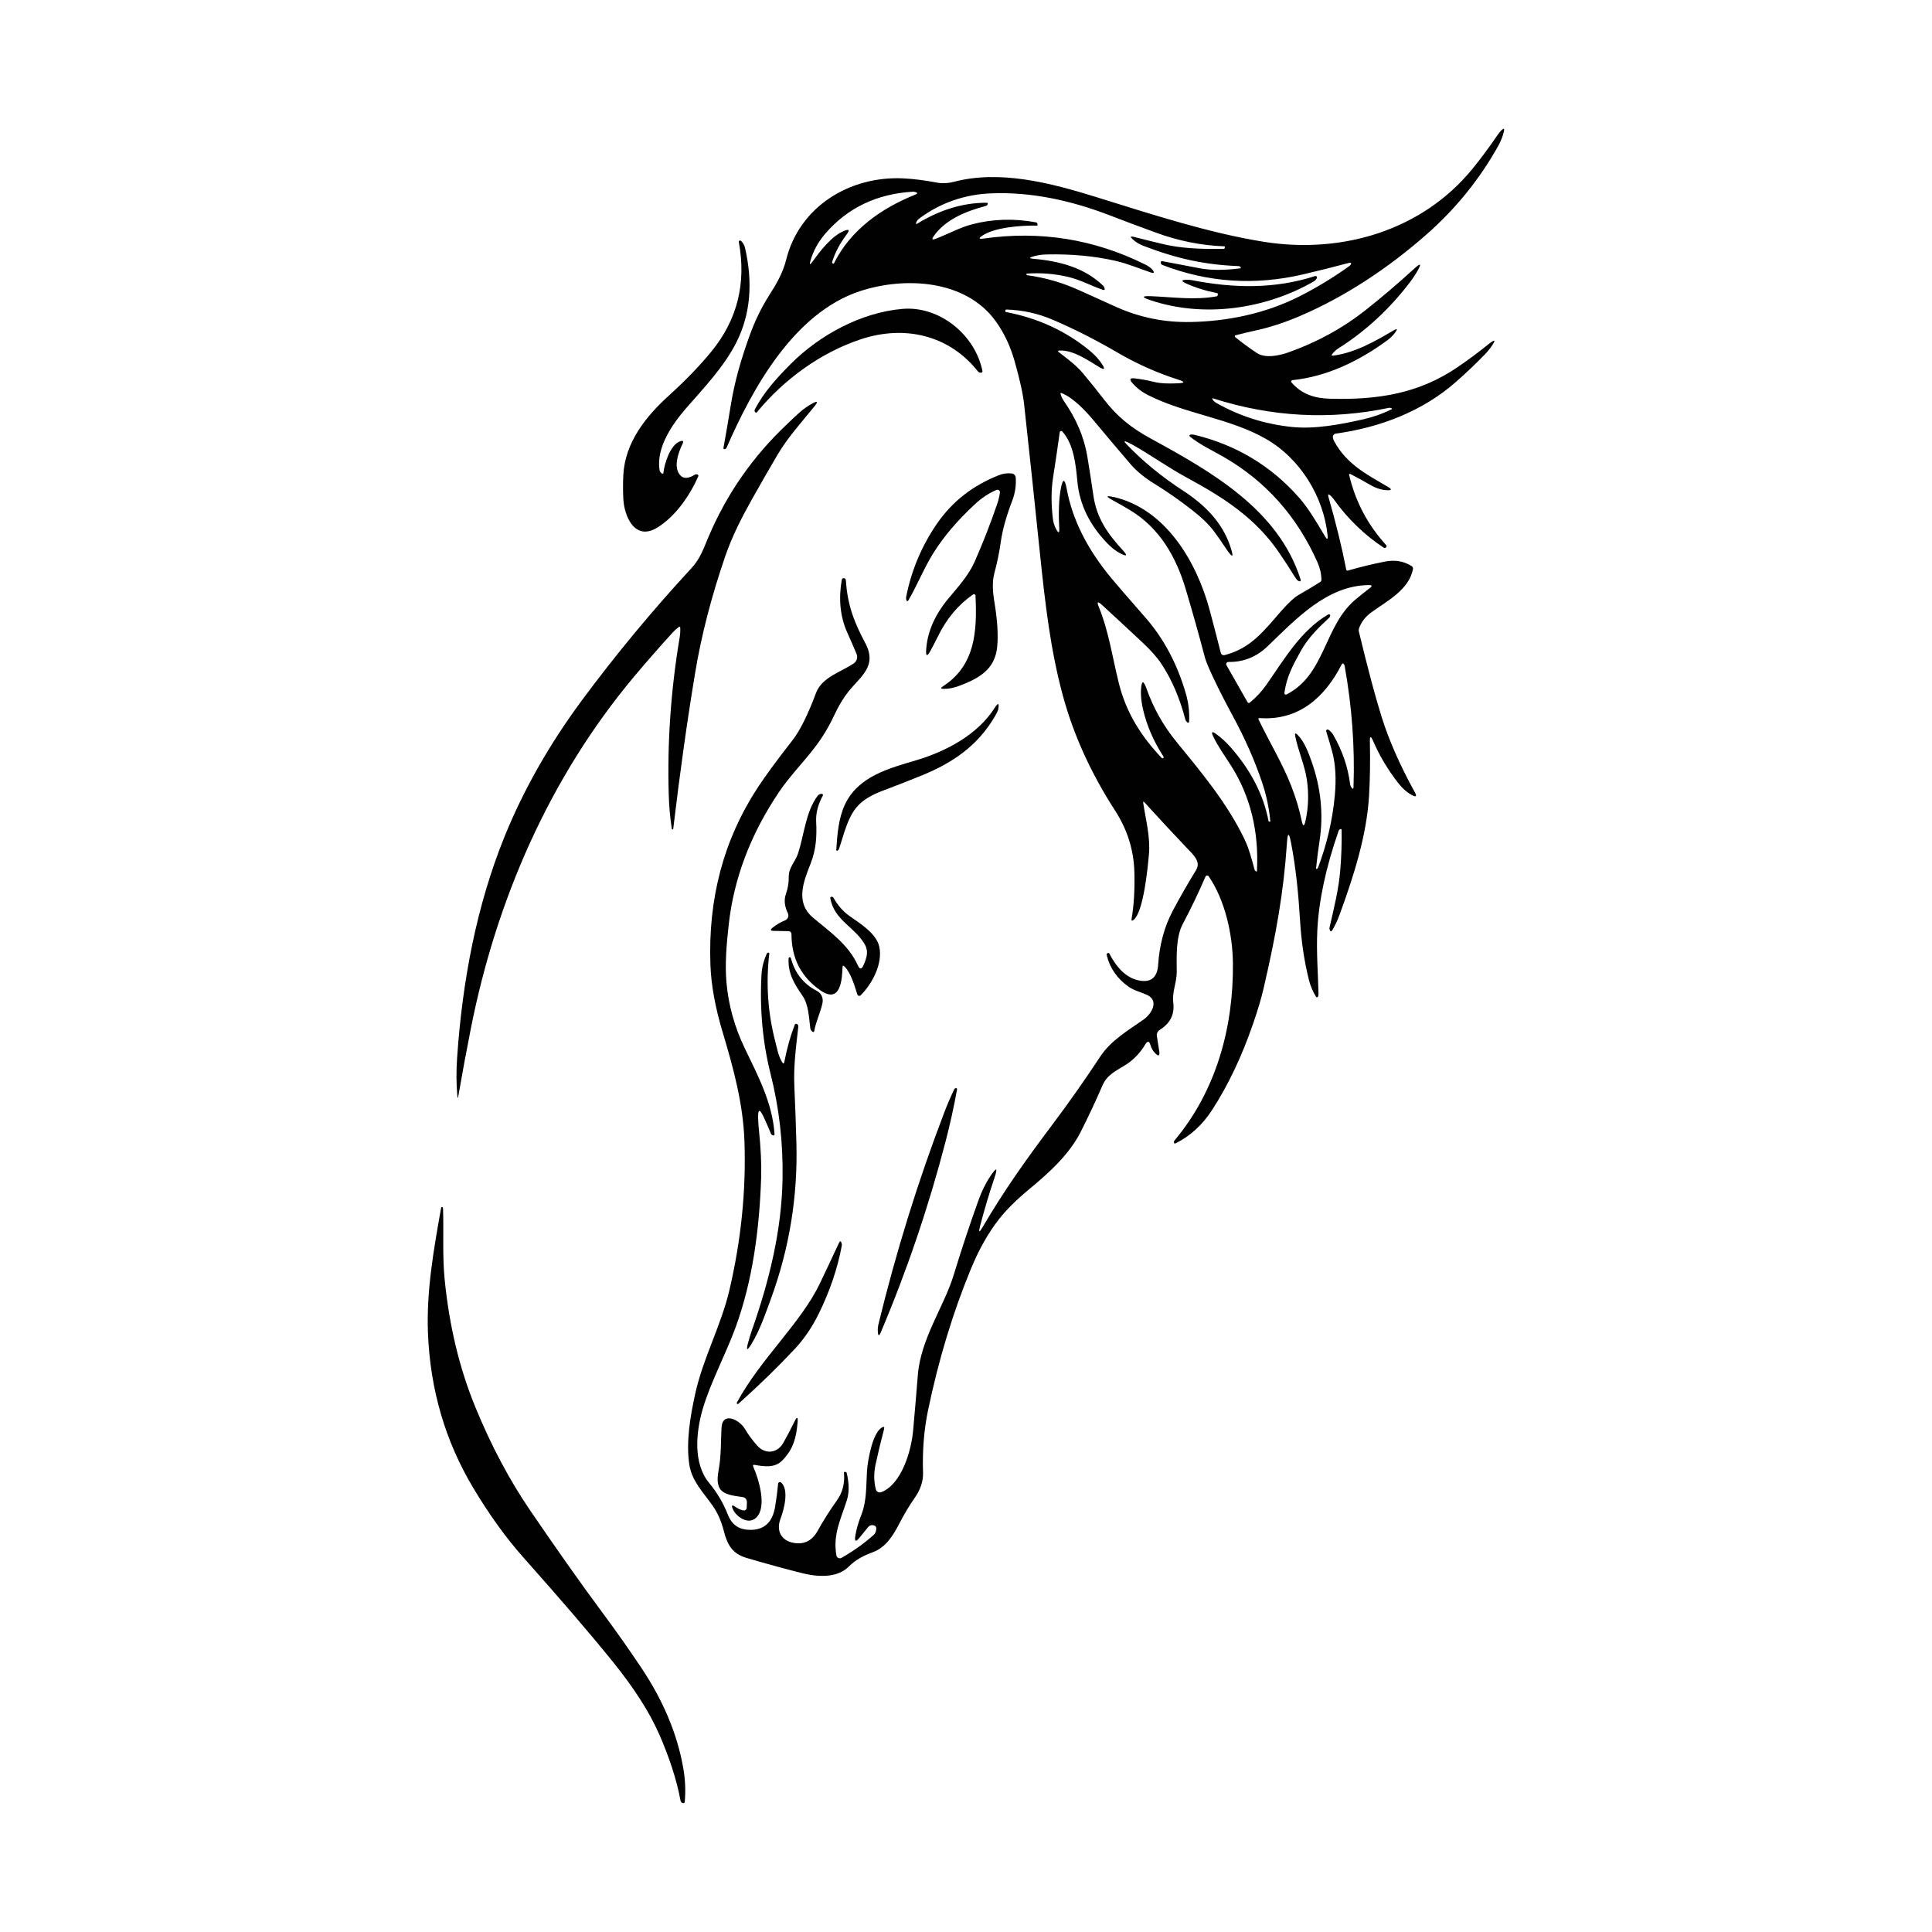 <svg width="1500" height="1500" viewBox="0 0 1500 1500" xmlns="http://www.w3.org/2000/svg">
  <!-- Original SVG transformed and centered -->
  <svg x="332.059" y="100.0" width="835.883" height="1300" viewBox="0 0 287.37 446.93">
    2000/svg" viewBox="0 0 287.37 446.93"><defs><style>.cls-1{fill:#010101;}</style></defs><path class="cls-1" d="M232.22,161.79c1.8,1.8,2.87,4.72,3.7,7.07,2.48,6.99,3.23,14.05,2.13,21.24-.37,2.41-.68,4.85-.93,7.32,0,.12.04.17.16.13.08-.02.15-.06.21-.11.07-.06.12-.14.16-.23,2.39-6.32,3.88-12.75,4.48-19.3.41-4.5.18-8.38-.7-11.63-.49-1.81-1.02-3.62-1.6-5.45-.11-.34.27-.63.57-.44.53.35.97.81,1.31,1.39,2.41,4.15,3.91,8.51,4.49,13.07.05.38.19.73.42,1.02.31.41.47.35.5-.16.37-10.75-.42-21.51-2.36-32.28-.02-.16-.08-.29-.15-.42-.24-.41-.47-.4-.68.02-4.48,8.76-11.46,14.99-21.84,14.26-.35-.02-.45.12-.29.44,2.9,5.97,6.38,11.74,8.69,17.65,1.23,3.15,2.17,6.29,2.82,9.41.32,1.49.64,1.49.98,0,.8-3.59.93-7.29.37-11.09-.58-3.9-2.29-7.59-3.09-11.54-.18-.87.04-.99.68-.36ZM240.91,129.96c-.02.2-.1.37-.25.51-2.99,2.77-5.71,5.45-7.73,9.11-1.97,3.55-3.78,6.94-4.25,11.06-.03.29.26.49.52.36,10.44-5.27,9.98-18.23,18.44-25.35,1.24-1.04,2.51-2.06,3.84-3.07.7-.53.61-.8-.27-.79-11.2.08-19.62,9.23-27.05,16.36-2.96,2.84-6.44,4.22-10.44,4.16-.44,0-.74.47-.51.86l5.61,9.85c.17.29.38.33.65.11,1.69-1.4,3.14-2.94,4.33-4.64,4.8-6.85,9.27-14.63,16.59-18.87.25-.14.56.05.53.34M257.25,74.9c.2-.1.21-.2,0-.31-.23-.11-.46-.15-.71-.1-15.68,3.27-31.29,2.44-46.83-2.51-.32-.11-.39-.01-.2.27.26.39.59.71,1.01.94,6.2,3.5,12.89,5.63,20.09,6.39,6.17.65,12.98-.66,19.1-2.03,2.6-.59,5.12-1.47,7.54-2.66M183.09,98.27c13.86,3.18,22.14,17.23,25.62,30.14.98,3.63,1.96,7.42,2.96,11.36.16.61.54.84,1.15.68,6.95-1.8,10.48-6.57,14.96-11.68,1.97-2.24,3.5-3.68,4.57-4.28,1.97-1.12,3.94-2.3,5.88-3.53.22-.14.33-.35.32-.61-.02-1.58-.38-3.15-1.07-4.69-5.45-12.2-13.72-21.51-24.81-27.95-3.02-1.76-6.5-3.35-9.24-5.57-.19-.15-.11-.45.13-.5.35-.07.71-.05,1.07.03,11.15,2.69,20.46,8.28,27.93,16.75,2.69,3.05,4.82,6.81,6.94,10.34.58.98.81.9.7-.23-1.04-10.27-7.28-20.51-16.46-25.76-9.68-5.54-21.42-6.62-31.47-11.69-1.7-.86-3.11-1.96-4.25-3.3-.77-.91-.56-1.3.62-1.17,1.68.19,3.36.49,5.05.91,2.18.54,4.37.5,6.59.41,1.85-.07,1.9-.39.13-.95-5.54-1.76-11.06-4.2-16.14-7.17-5.89-3.44-11.7-6.39-17.45-8.85-3.91-1.67-8.02-2.58-12.32-2.72-.23,0-.34.11-.31.34l.03.23c0,.05.03.08.08.09,8.54,1.61,15.99,5.04,22.38,10.29,1.43,1.18,2.57,2.44,3.41,3.77.77,1.22.53,1.46-.71.72-3.24-1.93-6.96-4.62-10.7-4.5-.5.01-.56.17-.16.48,2.26,1.76,4.58,3.43,6.42,5.64,1.91,2.3,3.76,4.59,5.53,6.89,3.63,4.72,7.34,7.64,12.59,10.52,16.13,8.81,33.89,18.87,39.86,37.35.24.74.02.92-.65.53-.2-.11-.45-.42-.76-.92-1.46-2.36-2.92-4.61-4.39-6.74-6.36-9.21-14.8-14.57-24.56-19.86-5.06-2.75-9.6-6.03-14.49-8.78-.41-.23-.84-.44-1.27-.64-.92-.42-1.04-.26-.33.48,4.37,4.57,9.41,8.72,15.12,12.43,5.79,3.77,10.4,8.38,12.58,14.73,1.13,3.31.74,3.5-1.19.59-1.04-1.58-2.06-3.03-3.05-4.37-1.34-1.81-3.29-3.72-5.86-5.72-3.43-2.68-6.83-5.05-10.23-7.13-2.25-1.38-4.52-3.15-6.2-5.11-3.17-3.7-6.43-7.55-9.77-11.56-2.21-2.66-5.47-6.15-8.62-7.43-.29-.11-.4-.02-.31.28.2.67.48,1.25.84,1.77,3.33,4.76,5.42,9.7,6.28,14.79.56,3.34,1.1,6.86,1.64,10.56.89,6.11,3.91,10.25,7.82,14.51,1.37,1.49,1.15,1.78-.65.85-1.16-.59-2.3-1.47-3.42-2.63-4.77-4.91-7.45-10.41-8.03-16.51-.43-4.49-.95-9.99-4.04-13.4-.22-.24-.62-.12-.67.2-.52,3.76-1.11,7.81-1.79,12.15-.55,3.56-.48,7.21-.06,10.82.12,1.06.41,2.03.88,2.9.63,1.18.91,1.1.84-.23-.23-4.25-.1-7.73.39-10.45.53-2.93,1.07-2.94,1.61,0,1.49,8.07,5.44,15.97,11.84,23.7,1.49,1.8,4.52,5.3,9.07,10.49,4.94,5.63,8.56,12.41,10.87,20.36.71,2.44,1.01,4.94.88,7.53,0,.23-.26.35-.44.22-.29-.22-.49-.5-.58-.85-1.51-5.78-3.68-10.78-6.5-14.99-1.07-1.61-2.75-3.48-5.03-5.62-3.64-3.41-7.23-6.74-10.76-9.97-1.1-1-1.36-.81-.8.56,2.64,6.45,3.67,13.58,5.32,20.25,1.99,8.02,5.91,14.18,11.46,20.08.11.11.29.13.41.03.12-.1.15-.27.07-.41-1.01-1.58-1.9-3.16-2.67-4.73-1.64-3.37-3.58-8.92-3.32-13.13.16-2.51.65-2.58,1.49-.21,1.82,5.13,4.44,9.8,7.85,13.99,6.74,8.27,13.52,16.32,18.19,25.96,1.3,2.68,2,5.43,2.76,8.24.05.17.14.33.28.46.23.23.35.17.38-.15.53-10.27-1.68-19.81-7-28.12-1.58-2.47-3.44-5.03-4.7-7.72-.56-1.19-.31-1.4.77-.63,1.4,1.01,2.71,2.21,3.92,3.59,5.4,6.16,8.77,12.71,10.1,19.67.02.13.11.18.23.16l.23-.03s.03-.02.02-.04c-.33-3.58-1.07-7.08-2.24-10.51-1.97-5.84-4.6-11.77-7.86-17.77-1.3-2.37-2.61-4.91-3.94-7.6-1.91-3.88-3.05-6.5-3.42-7.86-1.65-6.25-3.36-12.32-5.12-18.23-2.58-8.64-6.96-16.32-14.85-21.09-1.46-.88-3.02-1.78-4.7-2.69-1.85-1.01-1.74-1.28.31-.81M180.66,42.55c.12.43-.03.57-.45.43-3.12-1.08-6.12-2.72-9.32-3.46-3.65-.85-7.31-1.13-11-.86-.03,0-.05.02-.05.05v.19c-.02.1.03.16.14.17,4.81.66,9.39,1.98,13.76,3.95,3.49,1.58,6.86,3.11,10.13,4.57,6.25,2.79,12.84,4.12,19.79,3.98,9.86-.19,19.98-2.26,29.03-6.85,4.69-2.38,9.06-5.03,13.13-7.96.29-.2.46-.35.51-.44.29-.5.15-.67-.41-.53-4.16,1.11-8.28,2.14-12.36,3.09-12.85,2.98-25.33,2.14-37.44-2.53-.32-.12-.47-.35-.45-.68,0-.28.15-.39.42-.34,3.35.63,6.71,1.27,10.06,1.91,2.81.54,6.36.55,10.64.02.29-.04.33-.16.14-.38-.13-.14-.29-.22-.48-.23-8.99-.35-16.4-1.96-25.34-5.38-1.13-.43-2.09-1.01-2.91-1.76-.76-.69-.65-.91.35-.65,2.71.7,5.39,1.37,8.06,1.99,4.06.95,9.33,1.34,15.83,1.18.21,0,.32-.12.32-.33v-.22c0-.08-.04-.11-.11-.11-6.14-.22-12.24-1.44-18.29-3.66-4.37-1.6-8.51-3.14-12.42-4.65-10.13-3.89-20.74-6.26-31.57-5.83-7.11.29-13.62,2.57-19.18,6.74-.35.26-.6.58-.77.96-.21.49-.09.59.36.32,5.67-3.44,11.84-5.55,18.5-5.51.12,0,.22.11.21.23-.02.33-.2.54-.53.62-5.35,1.43-10.82,3.63-13.94,8.13-.54.77-.37.99.51.66,3.28-1.24,6.45-3.02,9.79-3.89,5.51-1.43,11.18-1.6,17.03-.52.24.05.41.25.42.5v.23c.02.08-.05.14-.14.14-4.48-.07-11.3.47-14.63,2.71-1,.68-.91.93.29.76,15.17-2.17,29.57.13,43.18,6.89.95.47,1.61.95,1.99,1.43.61.79.44,1.02-.5.7-3.06-1.03-6.11-2.33-9.27-3.06-5.69-1.31-11.87-1.88-18.51-1.73-1.27.03-2.47.21-3.59.54-1.09.32-1.07.52.06.62,6.94.59,13.73,2.35,18.74,7.28.08.08.14.18.18.29.03.08.06.17.08.26M111.14,27.25c1.34-.55,1.58-.24.71.92-1.86,2.48-3.17,4.96-3.91,7.43-.04.12,0,.21.11.28l.19.11c.08.05.15.02.19-.06,4.47-9.01,12.65-14.71,21.76-18.38.62-.25.62-.47-.02-.67-.24-.08-.49-.11-.74-.09-9.55.59-17.28,4.28-23.19,11.06-1.97,2.27-3.34,4.76-4.1,7.45-.28,1-.11,1.08.5.25,2.06-2.82,5.04-6.87,8.51-8.3M147.44,292.89c-.46,1.75-.23,1.84.68.28,5.54-9.49,11.45-17.84,18.7-27.48,4.34-5.77,8.57-11.79,12.72-18.08,2.84-4.31,7.47-6.98,11.58-9.88,2.03-1.43,4.23-4.96.92-6.53-1.62-.77-3.46-1.15-4.92-2.18-3.08-2.15-5.04-5-5.9-8.52-.05-.2.02-.33.2-.41l.2-.09c.13-.05.23-.02.29.1,1.81,3.42,4.31,6.64,8.24,7.28,2.99.48,4.6-.92,4.82-4.22.35-5.36,1.65-10.16,3.9-14.42,1.97-3.71,4.04-7.32,6.21-10.85,1.4-2.27-.69-4.07-2.44-5.92-3.87-4.07-7.63-8.12-11.28-12.14-.31-.35-.43-.29-.36.17.68,4.47,1.91,9.08,1.52,13.56-.29,3.41-1.43,15.53-4.12,17.61-.43.33-.59.23-.51-.31.62-3.66.86-7.8.74-12.41-.15-5.89-1.86-11.36-5.13-16.43-6.47-10.01-11.13-20.27-13.97-30.76-3.28-12.14-4.68-24.11-6.15-38.34-1.33-12.92-2.72-26.05-4.18-39.38-.31-2.81-1.16-6.68-2.57-11.63-1.13-3.96-2.8-7.48-5.02-10.56-7.99-11.08-24.23-11.97-36.26-8-17.57,5.81-28.65,25.89-35.55,41.73-.12.28-.32.42-.62.43-.15,0-.27-.13-.24-.28.68-3.75,1.34-7.62,1.99-11.61,1.01-6.25,2.74-12.12,4.88-18.1,1.45-4.06,3.21-7.71,5.27-10.96,1.94-3.05,3.71-5.99,4.61-9.62,3.5-14.1,16.87-22.4,31.27-21.71,2.77.14,5.78.52,9.06,1.15,1.3.25,2.97.16,4.27-.19,12.35-3.29,25.84.19,38.38,4.1,14.68,4.57,30.02,9.56,44.49,11.87,20.88,3.33,42.19-3.02,55.61-19.35,2.2-2.68,4.52-5.8,6.94-9.35.26-.38.54-.72.85-1.03.7-.69.92-.56.68.39-.32,1.3-.81,2.52-1.45,3.67-4.98,8.95-11.39,16.86-19.21,23.74-10.1,8.87-21.66,16.6-33.96,21.83-4.01,1.7-7.79,2.93-11.36,3.71-1.83.4-3.7.84-5.61,1.34-.23.05-.29.35-.11.49,1.76,1.43,3.69,2.85,5.78,4.24,2.28,1.52,6.02.69,8.42-.16,7.63-2.7,14.49-6.45,20.58-11.26,4.35-3.44,8.75-7.19,13.2-11.26,1.51-1.37,1.76-1.18.77.6-.59,1.06-1.3,2.14-2.13,3.23-5.42,7.1-11.73,12.95-18.94,17.53-.71.45-1.31,1-1.81,1.65-.23.3-.15.43.22.38,5.65-.68,11.15-3.75,16.07-6.68,1.11-.66,1.28-.47.5.56-.56.76-1.25,1.43-2.03,2-7.52,5.55-16.21,9.74-25.39,10.66-.29.03-.42.37-.23.59,2.75,3.17,6.14,4.26,10.39,4.37,12.82.34,23.68-1.42,33.96-8.43,2.77-1.88,5.46-3.89,8.09-6,2.03-1.64,2.29-1.4.77.72-.43.6-.9,1.16-1.41,1.7-2.37,2.47-5,4.97-7.88,7.51-8.9,7.85-20.33,12.2-32.06,13.8-.55.08-.91.6-.79,1.13.08.35.2.68.38,1,3.42,6.14,8.51,8.68,14.33,12.11,1.09.64,1,.93-.26.88-1.46-.06-2.95-.53-4.47-1.42-1.76-1.03-3.55-2-5.36-2.93-.16-.08-.34.06-.3.23,1.68,7.13,4.98,13.39,9.9,18.77.1.11.14.24.1.38-.08.34-.48.5-.77.3-5.2-3.44-9.63-7.74-13.3-12.89-.24-.34-.52-.65-.83-.95-.63-.58-.83-.45-.59.37,2.05,7.16,3.62,13.59,4.72,19.29.05.26.2.36.47.29,3.4-.98,6.71-1.78,9.92-2.4,2.63-.51,4.99-.11,7.08,1.21.27.17.41.49.35.8-1.06,5.51-6.81,8.45-11.02,11.48-1.67,1.2-2.81,2.66-3.39,4.4-.08.25-.1.5-.04.75,2.38,9.88,4.41,17.51,6.11,22.91,1.96,6.23,4.9,12.89,8.82,20.01.63,1.13.38,1.39-.77.77-1.36-.74-2.62-1.87-3.78-3.38-2.72-3.53-4.92-7.22-6.58-11.09-.6-1.39-.89-1.33-.85.19.11,5.3.04,10.16-.23,14.58-.62,10.44-4.1,21.4-7.88,31.69-.54,1.48-1.17,2.81-1.89,4.01-.31.52-.56.49-.73-.09-.07-.22-.08-.44-.02-.65,1.18-5.15,2.45-10.19,2.86-15.42.28-3.45.4-6.92.35-10.4,0-.41-.17-.5-.51-.27-.14.09-.23.21-.29.36-3.41,9.8-5.3,18.66-5.69,26.61-.28,5.68.19,11.29.32,16.94,0,.25-.04.48-.14.7-.1.23-.41.25-.53.04-.83-1.34-1.49-2.9-1.87-4.4-1.27-5.06-2.06-10.4-2.39-15.98-.42-6.96-1.1-14.03-2.42-20.8-.53-2.72-.89-2.7-1.07.07-.89,13.3-2.9,24.48-6.27,39.02-.58,2.51-1.51,5.63-2.79,9.35-2.98,8.64-6.59,16.26-10.85,22.86-2.62,4.07-5.9,7.08-9.83,9.02-.23.11-.38.05-.42-.21-.04-.22.01-.41.16-.58,11.03-13.16,15.77-30.05,15.57-47.38-.09-7.58-2.06-16.67-6.46-23.1-.22-.32-.71-.28-.86.08-1.83,4.25-3.86,8.47-6.08,12.68-1.88,3.56-1.61,8.83-1.59,12.73,0,2.88-1.26,5.27-.93,8.15.4,3.42-.89,5.6-3.68,7.4-.52.34-.8.95-.7,1.56l.62,3.94c.23,1.45-.17,1.64-1.16.57-.54-.56-.93-1.25-1.16-2.06-.33-1.13-.8-1.19-1.4-.18-1.35,2.26-3.07,4.06-5.16,5.4-2.5,1.61-4.97,2.58-6.24,5.51-1.83,4.22-3.76,8.33-5.78,12.34-3.12,6.16-8.45,10.96-13.8,15.39-3.46,2.87-6.15,5.55-8.09,8.04-2.84,3.64-5.32,8.03-7.44,13.18-4.84,11.71-8.67,24.33-11.48,37.87-1.07,5.16-1.52,10.7-1.32,16.61.08,2.24-.77,4.6-2.09,6.48-1.54,2.21-2.99,4.62-4.34,7.25-1.58,3.05-3.53,6.17-6.92,7.44-2.43.9-4.6,1.97-6.46,3.85-3.15,3.17-8.47,2.77-12.48,1.76-4.83-1.22-9.77-2.58-14.84-4.07-3.78-1.11-5.12-3.53-6.06-7.23-.67-2.61-1.67-4.87-3.01-6.77-2.45-3.47-5.52-6.51-6.19-10.92-.92-6.14.3-13.14,1.63-19.11,2.12-9.47,6.87-18.03,9.08-27.47,3.14-13.42,4.47-26.67,4.01-39.73-.36-10.09-2.95-19.5-5.81-29.06-1.98-6.59-3.07-12.56-3.27-17.91-.67-17.74,3.53-33.52,12.58-47.35,2.12-3.23,5.23-7.47,9.34-12.72,1.96-2.5,4.06-6.72,6.29-12.66,1.58-4.16,6.67-5.54,10.03-7.82.83-.56,1.14-1.62.76-2.54-.8-1.9-1.61-3.79-2.46-5.66-2.04-4.52-2.33-9.45-1.46-14.21.04-.2.2-.34.4-.35.43-.02.65.19.68.62.41,6.51,2.22,11.18,5.14,16.64,3.32,6.2-1.13,8.86-4.47,13.02-1.34,1.67-2.62,3.8-3.83,6.4-1.43,3.08-3.18,5.95-5.24,8.62-3.08,4-6.72,7.69-9.59,11.98-7.49,11.18-11.92,22.89-13.28,35.13-.57,5.16-1.06,10.46-.6,15.59.54,6.04,2.18,11.88,4.9,17.53,3.53,7.32,7.37,14.62,7.91,22.77.03.41-.15.54-.53.38-.21-.09-.36-.24-.44-.44-.62-1.53-1.25-2.99-1.89-4.36-1.09-2.36-1.59-2.25-1.51.35.03.97.1,1.93.2,2.9.52,4.99.72,9.26.61,12.8-.45,13.86-2.3,27.81-6.92,40.3-2.6,7.02-6.72,14.79-8.66,21.48-1.82,6.25-2.65,14.57,1.72,19.82,2.09,2.52,3.77,5.35,5,8.49.95,2.4,2.6,3.71,4.97,3.95,4.33.41,6.86-1.61,7.61-6.07.34-2.02.61-4.08.81-6.19.04-.4.52-.59.81-.32,2.15,1.94.78,7.18-.17,9.66-1.17,3.05.05,5.74,3.32,6.41,2.89.59,5.09-.47,6.6-3.2,1.54-2.77,3.25-5.47,5.13-8.1,1.52-2.12,2.15-4.61,1.88-7.44-.02-.11.08-.2.19-.18l.27.04c.14.02.25.12.28.26.68,2.83.68,5.26.03,7.3-1.61,5.05-3.77,9.17-2.78,14.71.11.63.81.95,1.37.64,3.17-1.81,6.05-3.86,8.63-6.17.19-.17.33-.38.42-.62.49-1.29.19-1.94-.91-1.94-.38,0-.75.17-1,.47l-2.4,2.94c-.94,1.15-1.3.98-1.08-.48.26-1.7.83-3.7,1.73-5.99,1.34-3.44,1.17-7.7,1.4-11.32.17-2.67,1.4-10.13,3.95-11.67.56-.34.77-.19.6.45-.84,3.2-1.59,6.34-2.26,9.41-.49,2.26-.47,4.47.07,6.63.17.64.85.99,1.46.76,5.36-2.06,8-10.93,8.49-16.4.46-5.09.88-10.03,1.26-14.84.76-9.71,6.99-18.35,9.49-26.48,2.29-7.46,4.54-14.24,6.75-20.34.84-2.32,1.87-4.4,3.08-6.23,1.73-2.59,2.09-2.42,1.09.53-1.37,4.04-2.63,8.29-3.8,12.74"/><path class="cls-1" d="M62.93,91.72c.26-2.34,1.78-7.25,4.34-8.27.89-.36,1.13-.11.71.75-1.13,2.31-2.56,6.44-.39,8.45,1.08.99,2.6.36,3.68-.3.23-.14.47-.18.71-.1.23.08.34.32.24.54-2.34,5.25-6.05,10.58-10.84,13.6-6.09,3.83-8.96-2.99-9.17-7.73-.1-2.13-.09-4.18,0-6.15.44-8.79,5.99-15.71,12.26-21.39,4.42-4.01,8.18-7.91,11.27-11.69,6.91-8.45,9.35-18.2,7.3-29.24-.04-.26.21-.45.44-.34.13.06.25.14.35.26.42.46.73,1.04.88,1.7,2.15,9.36,1.41,17.69-2.21,24.98-3.3,6.63-8.6,12.15-13.49,17.76-3.82,4.39-8.03,10.6-7.13,16.49.05.38.24.68.56.91.3.22.47.14.51-.23Z"/><path class="cls-1" d="M210.88,44.39c.08-.31.02-.48-.15-.52-3.22-.65-6.03-1.54-8.44-2.66-1.19-.56-1.13-.86.18-.92.52-.02,1.04.02,1.55.12,11.11,2.16,22.09,2.38,32.83-1.1.34-.11.65.26.47.57-.2.38-.49.68-.86.89-12.83,7.37-29.31,9.77-43.57,4.97-2.39-.8-2.33-1.16.19-1.06,5.73.23,11.57,1.1,17.45.05.18-.03.32-.17.36-.35Z"/><path class="cls-1" d="M146.88,64.77c-7.67-9.71-19.55-12.49-31.34-8.57-10.7,3.56-20.48,10.73-27.63,19.41-.2.25-.39.23-.56-.05-.14-.23-.14-.47,0-.72,2.33-4.37,5.31-7.81,9.56-12.08,7.71-7.73,18.81-13.75,29.82-14.69,9.86-.85,19.37,6.89,21.33,16.52.07.32-.07.5-.39.51-.34.02-.6-.1-.79-.34Z"/><path class="cls-1" d="M67.01,132.99c-.64.48-1.24,1.03-1.8,1.65-3.53,3.89-6.92,7.76-10.16,11.63-22.44,26.8-36.7,59.38-43.52,93.83-1.2,6.07-2.32,12.09-3.35,18.08-.11.67-.2.66-.26,0-.29-3.25-.31-6.63-.07-10.15,1.4-20.58,5.21-40.74,12.68-59.15,5.06-12.45,11.9-24.51,20.52-36.18,9.1-12.3,18.9-24.12,29.39-35.47,2.29-2.48,3.14-5.07,4.43-8.11,4.88-11.59,11.93-21.71,21.12-30.35,2.16-2.03,4.1-4.1,6.74-5.49,1.31-.7,1.51-.46.58.71-3.47,4.31-7.07,8.18-9.91,12.98-2.29,3.88-4.58,7.86-6.87,11.95-2.72,4.85-5.25,9.78-7.1,15.15-3.71,10.8-6.38,21.15-8.02,31.02-2.12,12.74-4.08,26.69-5.88,41.83,0,.04-.03.06-.07.07-.07,0-.14,0-.2-.03-.07-.02-.11-.08-.11-.14-.45-3.05-.72-5.99-.8-8.81-.44-13.99.53-28.08,2.91-42.28.14-.8.19-1.66.15-2.55,0-.32-.14-.38-.4-.19Z"/><path class="cls-1" d="M146.23,124.62c-.01-.33-.39-.52-.66-.33-3.98,2.78-7.1,6.51-9.37,11.18-.69,1.4-1.38,2.73-2.07,3.98-.82,1.48-1.18,1.37-1.08-.32.28-4.72,2.24-9.28,5.87-13.67,2.56-3.09,5.43-6.2,7.06-9.88,2.27-5.15,4.28-10.31,6.04-15.47.33-.97.57-1.98.72-3.02.07-.51-.44-.89-.91-.7-2.01.85-3.92,2.1-5.72,3.77-4.61,4.27-8.3,8.58-11.05,12.95-2.55,4.05-4.29,8.51-6.72,12.7-.23.39-.41.38-.57-.05-.1-.26-.11-.53-.06-.79,1.37-7.04,4.1-13.54,8.16-19.48,4.18-6.11,9.71-10.3,16.58-13.03,1.14-.45,2.3-.6,3.46-.46.58.08,1.01.54,1.05,1.12.14,2.11-.17,4.16-.94,6.16-1.59,4.15-2.6,7.8-3.05,10.97-.38,2.75-.97,5.59-1.75,8.51-.62,2.29-.36,5.15.03,7.48.8,4.76,1.06,8.74.77,11.94-.56,6.23-5.03,8.59-10.26,10.55-1.39.52-2.72.77-4.01.77-.86,0-.92-.23-.2-.7,8.65-5.61,9.11-14.73,8.67-24.17Z"/><path class="cls-1" d="M131.95,172.57c-3.26,1.34-6.73,2.69-10.4,4.07-2.62.98-4.64,2.12-6.07,3.41-3.26,2.93-4.26,7.95-5.68,12.11-.08.24-.23.41-.47.53-.14.06-.28-.05-.27-.19.26-4.06.57-8.45,2.33-12.18,3.54-7.54,11.93-9.66,19.04-11.78,7.97-2.39,16.34-6.79,20.92-13.99.92-1.45,1.23-1.32.94.37-.07.39-.41,1.11-1.04,2.16-4.57,7.68-11.14,12.15-19.31,15.5Z"/><path class="cls-1" d="M110.73,223.78c-.11,3.09-.46,9.92-5.84,6.23-5.17-3.55-7.76-8.54-7.79-14.96,0-.58-.29-.87-.86-.88l-3.93-.08c-.83-.02-.92-.29-.29-.82.97-.8,2.09-1.47,3.39-2,.75-.32,1.08-1.19.72-1.91-.8-1.65-1.13-3.41-.5-5.17.52-1.45.76-2.93.74-4.42-.04-2.7,1.76-4.07,2.51-6.43,1.62-5,2.02-11.02,5.18-15.28.22-.29.54-.49.89-.53l.2-.02c.26-.04.44.24.32.47-1.3,2.39-1.89,4.7-1.78,6.95.2,3.92-.01,7.46-1.47,11.16-1.88,4.76-4.19,10.4.6,14.44,4.59,3.89,9.47,7.16,12.02,12.82.47,1.04.95,1.04,1.43.01.38-.79.66-1.58.85-2.37.29-1.24.11-2.39-.56-3.48-2.84-4.67-7.98-6.21-9.1-12.13-.03-.16.06-.32.22-.38.1-.03.2-.03.29,0,.16.05.28.14.36.29,1.14,2.02,2.57,3.63,4.27,4.84,2.85,2,7.15,4.64,7.93,8.17,1,4.49-1.88,9.92-4.96,12.98-.29.29-.77.17-.89-.22-.73-2.3-1.74-5.82-3.45-7.48-.32-.31-.48-.24-.5.2Z"/><path class="cls-1" d="M95.2,249.03c.71-3.65,1.63-6.92,2.75-9.82.11-.29.31-.38.59-.26.26.11.43.38.39.67-.6,5.41-1.31,10.51-1.06,15.98.23,5.02.41,10.1.55,15.26.37,14.25-1.91,28.09-6.84,41.53-1.51,4.11-2.95,8.39-5.21,12.05-1.13,1.82-1.41,1.69-.86-.38.32-1.19.68-2.36,1.09-3.54,4.6-13.16,7.9-26.55,8.12-40.36.16-9.53-.9-18.78-3.17-27.78-2.15-8.52-2.96-17.4-2.45-26.65.11-1.84.57-3.68,1.4-5.54.05-.13.15-.22.29-.26.29-.1.42,0,.38.32-.92,7.96-.38,15.8,1.65,23.54.47,1.81.76,3.64,1.78,5.34.29.5.5.46.61-.11Z"/><path class="cls-1" d="M105.37,233.39c-.54,2.5-1.73,4.88-2.18,7.37-.07.37-.24.44-.53.2-.32-.25-.5-.58-.55-.99-.34-2.7-.45-6.23-2.04-8.52-2.21-3.2-3.98-6.05-3.73-10.07,0-.09.06-.17.14-.22.15-.07.26-.07.32.01.1.12.17.25.2.38,1.06,3.88,3.35,6.74,6.89,8.57,1.23.64,1.76,1.94,1.48,3.26Z"/><path class="cls-1" d="M137.82,262.72c.8-2.1,1.71-4.21,2.71-6.32.08-.18.23-.29.42-.34.2-.05.38.13.35.33-.86,4.74-1.88,9.37-3.06,13.89-4.54,17.46-10.3,34.44-17.29,50.95-.46,1.08-.73,1.04-.8-.14-.05-.71.02-1.43.2-2.14,4.73-19.41,10.56-38.15,17.48-56.24Z"/><path class="cls-1" d="M61.69,428.32c-2.54-5.78-6.63-12.17-12.29-19.17-6.05-7.48-13.99-16.73-23.8-27.75-4.69-5.27-9.19-11.51-13.49-18.71-7.44-12.47-11.45-26.22-12.04-41.25-.44-11.27,1.55-22.41,3.52-33.46.03-.17.13-.23.29-.16.08.04.14.1.17.18.03.1.05.2.05.3.2,6.21-.19,12.55.42,18.74,1.22,12.44,3.95,23.83,8.2,34.17,4.22,10.28,9.11,19.48,14.65,27.6,6.41,9.39,12.96,18.77,19.74,27.9,3.19,4.29,6.46,8.93,9.82,13.94,5.93,8.84,9.68,17.78,11.27,26.83.55,3.1.68,6.14.41,9.11-.02.23-.23.38-.45.33-.38-.08-.62-.32-.68-.71-1.01-5.46-2.94-11.42-5.78-17.9Z"/><path class="cls-1" d="M104.3,316.42c-1.72,3.5-3.84,6.6-6.35,9.29-4.41,4.72-9.41,9.59-15,14.6-.06.05-.14.08-.22.07-.07,0-.13-.05-.18-.11-.07-.09-.07-.18-.02-.28,6.33-11.73,17.08-21.17,22.19-31.87,1.64-3.45,3.33-7.02,5.05-10.72.29-.62.53-.59.71.06.07.25.08.5.03.75-1.1,5.97-3.17,12.05-6.2,18.22Z"/><path class="cls-1" d="M86.9,357.11c1.45,3.3,3.74,10.71.81,13.58-2.07,2.03-5.27-.11-6.23-2.19-.52-1.13-.28-1.33.74-.62.58.41,1.17.69,1.78.85.75.2,1.14-.1,1.16-.87l.04-1.18c.02-.87-.39-1.37-1.25-1.48-5.01-.66-7.4-1.28-6.29-7.22.68-3.62.58-7.55.76-11.18.23-4.62,4.82-2.15,6.19.13,1.04,1.75,2.2,3.31,3.47,4.67,2.14,2.31,5.31,1.88,6.87-.9,1.04-1.85,2.01-3.71,2.93-5.59.71-1.44.99-1.37.85.23-.35,4.02-1.11,7.06-4.07,10.1-2,2.07-4.86,1.63-7.39,1.19-.41-.07-.53.08-.37.47Z"/>
  </svg>
</svg>